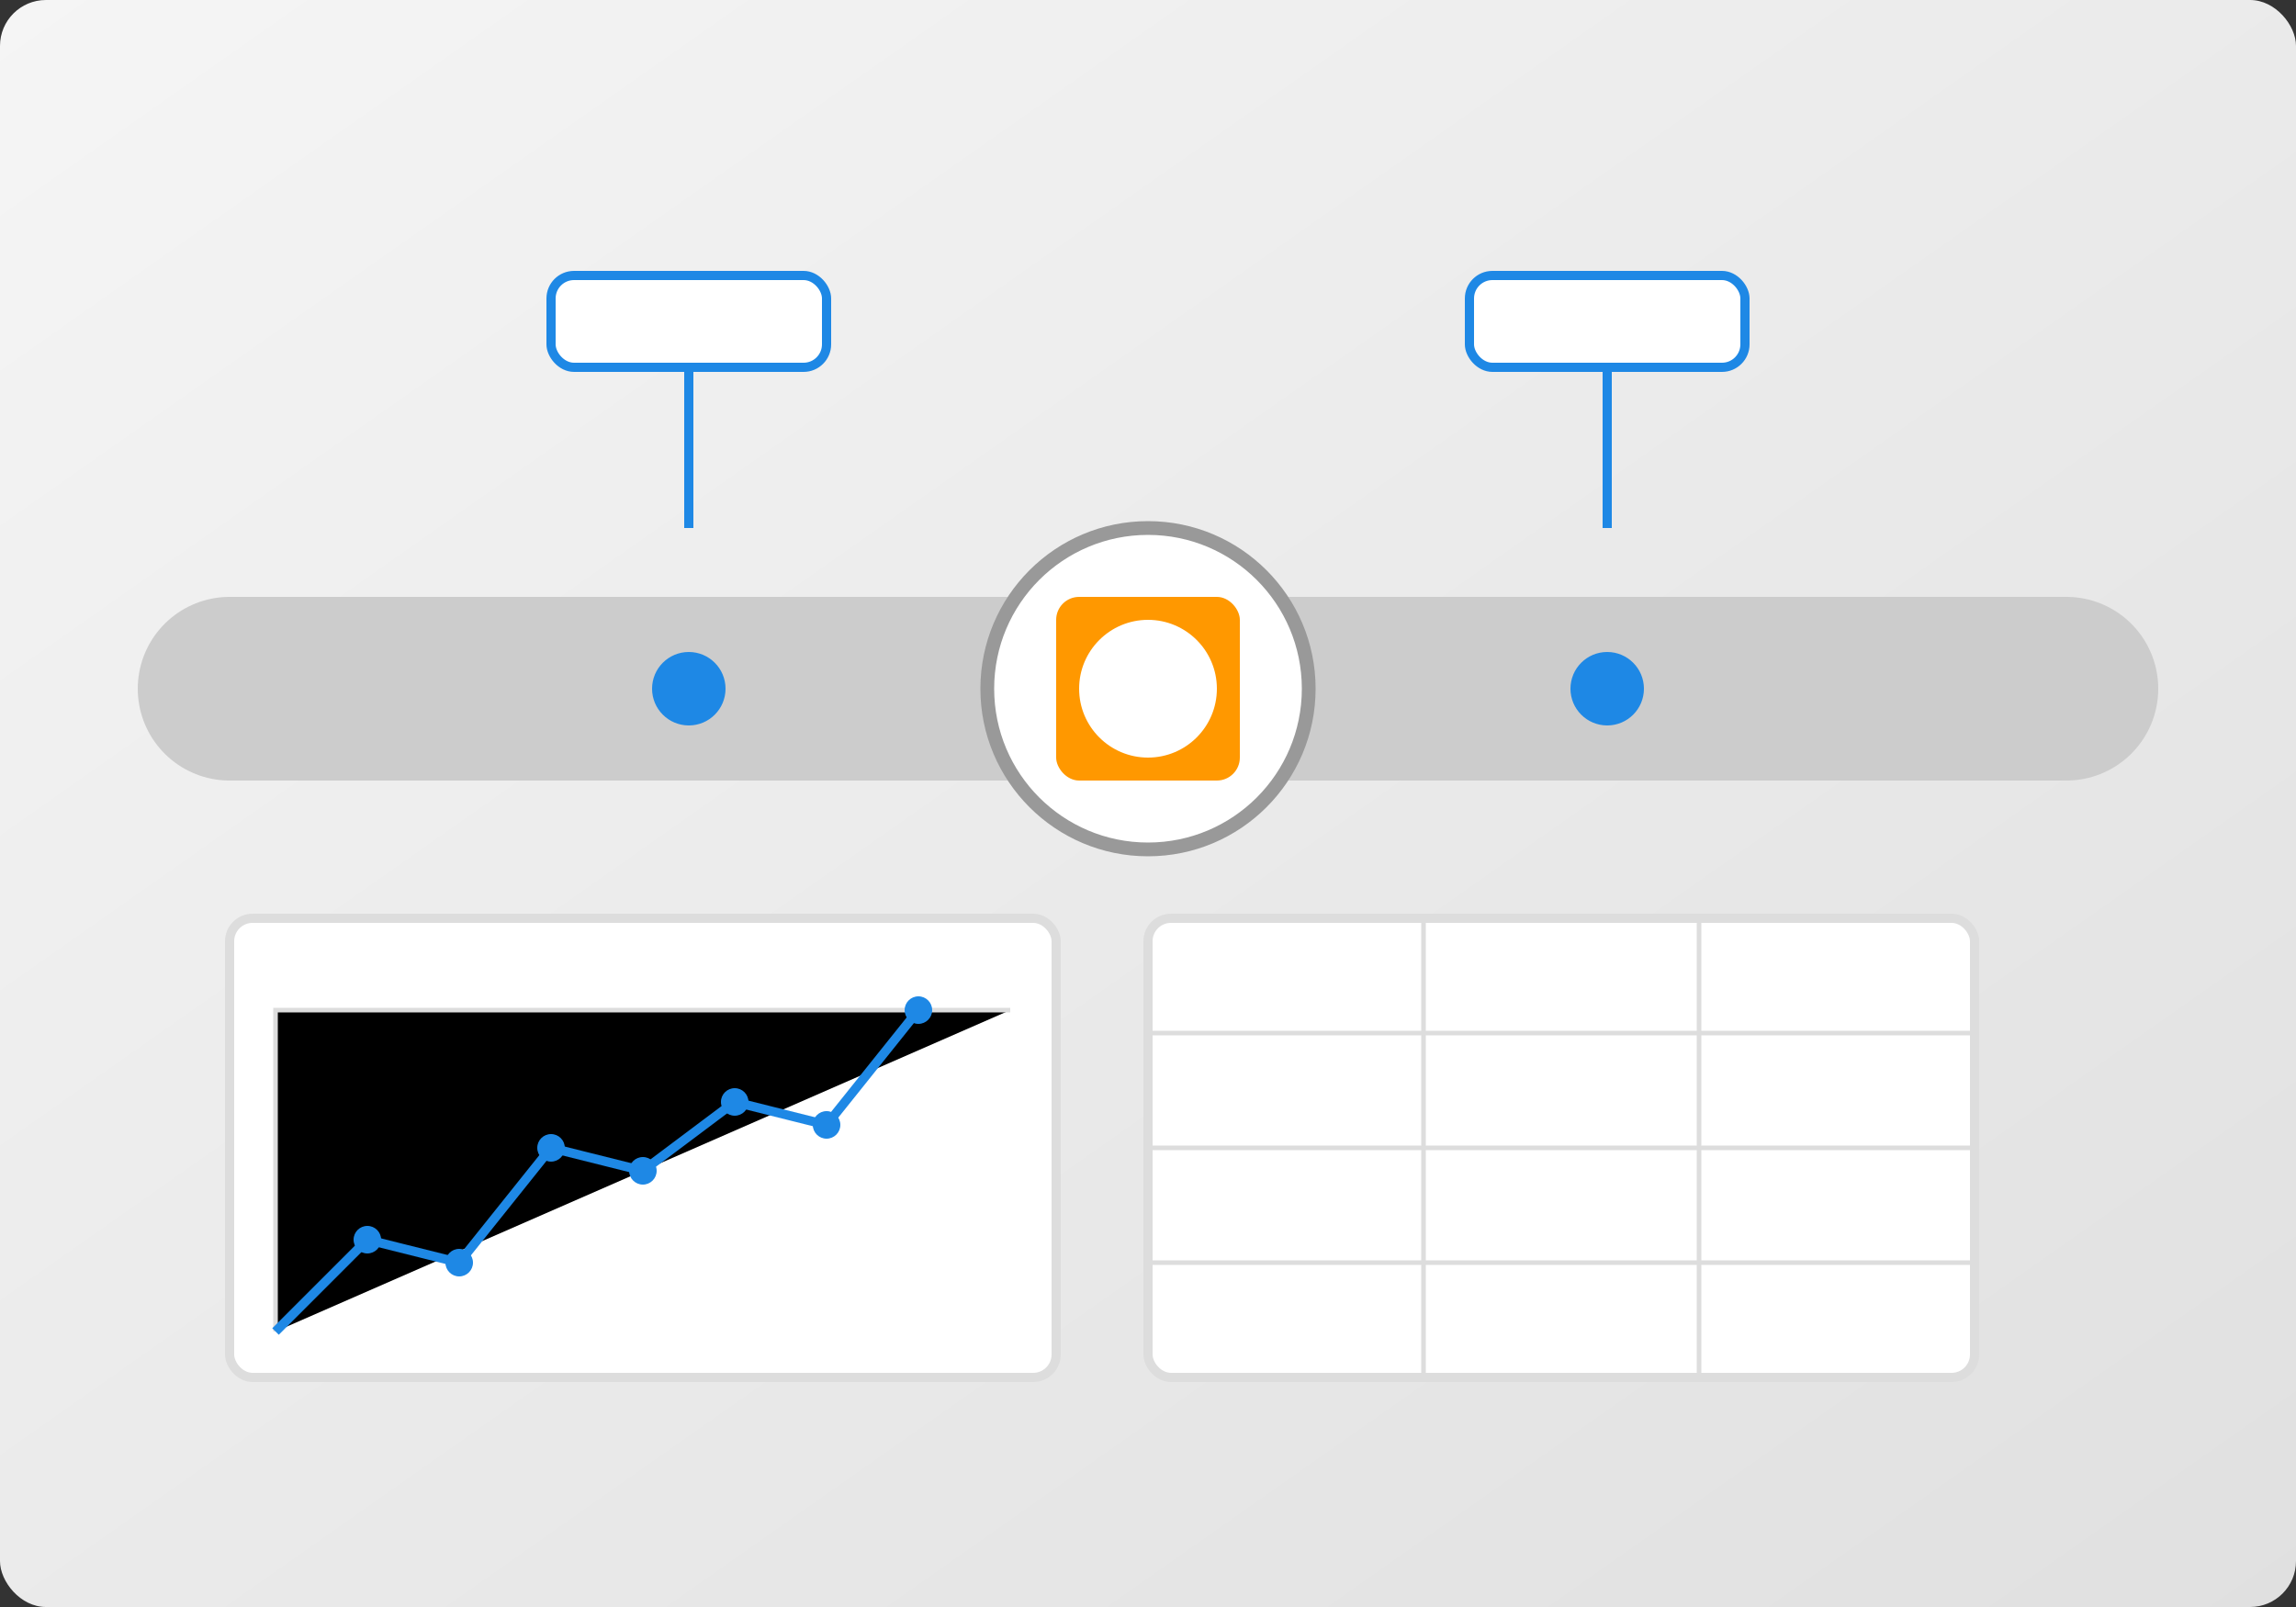 <?xml version="1.0" encoding="UTF-8"?>
<svg width="500" height="350" viewBox="0 0 500 350" xmlns="http://www.w3.org/2000/svg">
  <rect x="0" y="0" width="500" height="350" fill="#333333" stroke="none"/>
  <defs>
    <linearGradient id="bg-grad" x1="0%" y1="0%" x2="100%" y2="100%">
      <stop offset="0%" style="stop-color:#f5f5f5;stop-opacity:1" />
      <stop offset="100%" style="stop-color:#e0e0e0;stop-opacity:1" />
    </linearGradient>
    <linearGradient id="pipe-grad" x1="0%" y1="0%" x2="100%" y2="0%">
      <stop offset="0%" style="stop-color:#1e88e5;stop-opacity:1" />
      <stop offset="100%" style="stop-color:#1565c0;stop-opacity:1" />
    </linearGradient>
  </defs>
  
  <!-- Background -->
  <rect width="500" height="350" rx="10" ry="10" fill="url(#bg-grad)" />
  
  <!-- Gas Analysis Illustration -->
  <g transform="translate(50, 50)">
    <!-- Gas pipeline representation -->
    <path d="M0,100 L400,100" stroke="#cccccc" stroke-width="40" stroke-linecap="round" />
    
    <!-- Flow indicators -->
    <path d="M50,100 L350,100" stroke="url(#pipe-grad)" stroke-width="30" stroke-linecap="round" />
    
    <!-- Valve -->
    <circle cx="200" cy="100" r="35" fill="#ffffff" stroke="#999999" stroke-width="3" />
    <rect x="180" y="80" width="40" height="40" rx="5" ry="5" fill="#ff9800" />
    <circle cx="200" cy="100" r="15" fill="#ffffff" />
    
    <!-- Measurement points -->
    <circle cx="100" cy="100" r="8" fill="#1e88e5" />
    <path d="M100,65 L100,30" stroke="#1e88e5" stroke-width="2" />
    <rect x="70" y="10" width="60" height="20" rx="5" ry="5" fill="#ffffff" stroke="#1e88e5" stroke-width="2" />
    
    <circle cx="300" cy="100" r="8" fill="#1e88e5" />
    <path d="M300,65 L300,30" stroke="#1e88e5" stroke-width="2" />
    <rect x="270" y="10" width="60" height="20" rx="5" ry="5" fill="#ffffff" stroke="#1e88e5" stroke-width="2" />
    
    <!-- Data and analysis illustration -->
    <g transform="translate(0, 150)">
      <!-- Graph -->
      <rect x="0" y="0" width="180" height="100" rx="5" ry="5" fill="#ffffff" stroke="#dddddd" stroke-width="2" />
      <path d="M10,90 L10,20 L170,20" stroke="#dddddd" stroke-width="1" />
      <path d="M10,90 L30,70 L50,75 L70,50 L90,55 L110,40 L130,45 L150,20" stroke="#1e88e5" stroke-width="2" fill="none" />
      <circle cx="30" cy="70" r="3" fill="#1e88e5" />
      <circle cx="50" cy="75" r="3" fill="#1e88e5" />
      <circle cx="70" cy="50" r="3" fill="#1e88e5" />
      <circle cx="90" cy="55" r="3" fill="#1e88e5" />
      <circle cx="110" cy="40" r="3" fill="#1e88e5" />
      <circle cx="130" cy="45" r="3" fill="#1e88e5" />
      <circle cx="150" cy="20" r="3" fill="#1e88e5" />
      
      <!-- Data table -->
      <rect x="200" y="0" width="180" height="100" rx="5" ry="5" fill="#ffffff" stroke="#dddddd" stroke-width="2" />
      <line x1="200" y1="25" x2="380" y2="25" stroke="#dddddd" stroke-width="1" />
      <line x1="200" y1="50" x2="380" y2="50" stroke="#dddddd" stroke-width="1" />
      <line x1="200" y1="75" x2="380" y2="75" stroke="#dddddd" stroke-width="1" />
      <line x1="260" y1="0" x2="260" y2="100" stroke="#dddddd" stroke-width="1" />
      <line x1="320" y1="0" x2="320" y2="100" stroke="#dddddd" stroke-width="1" />
    </g>
  </g>
</svg>